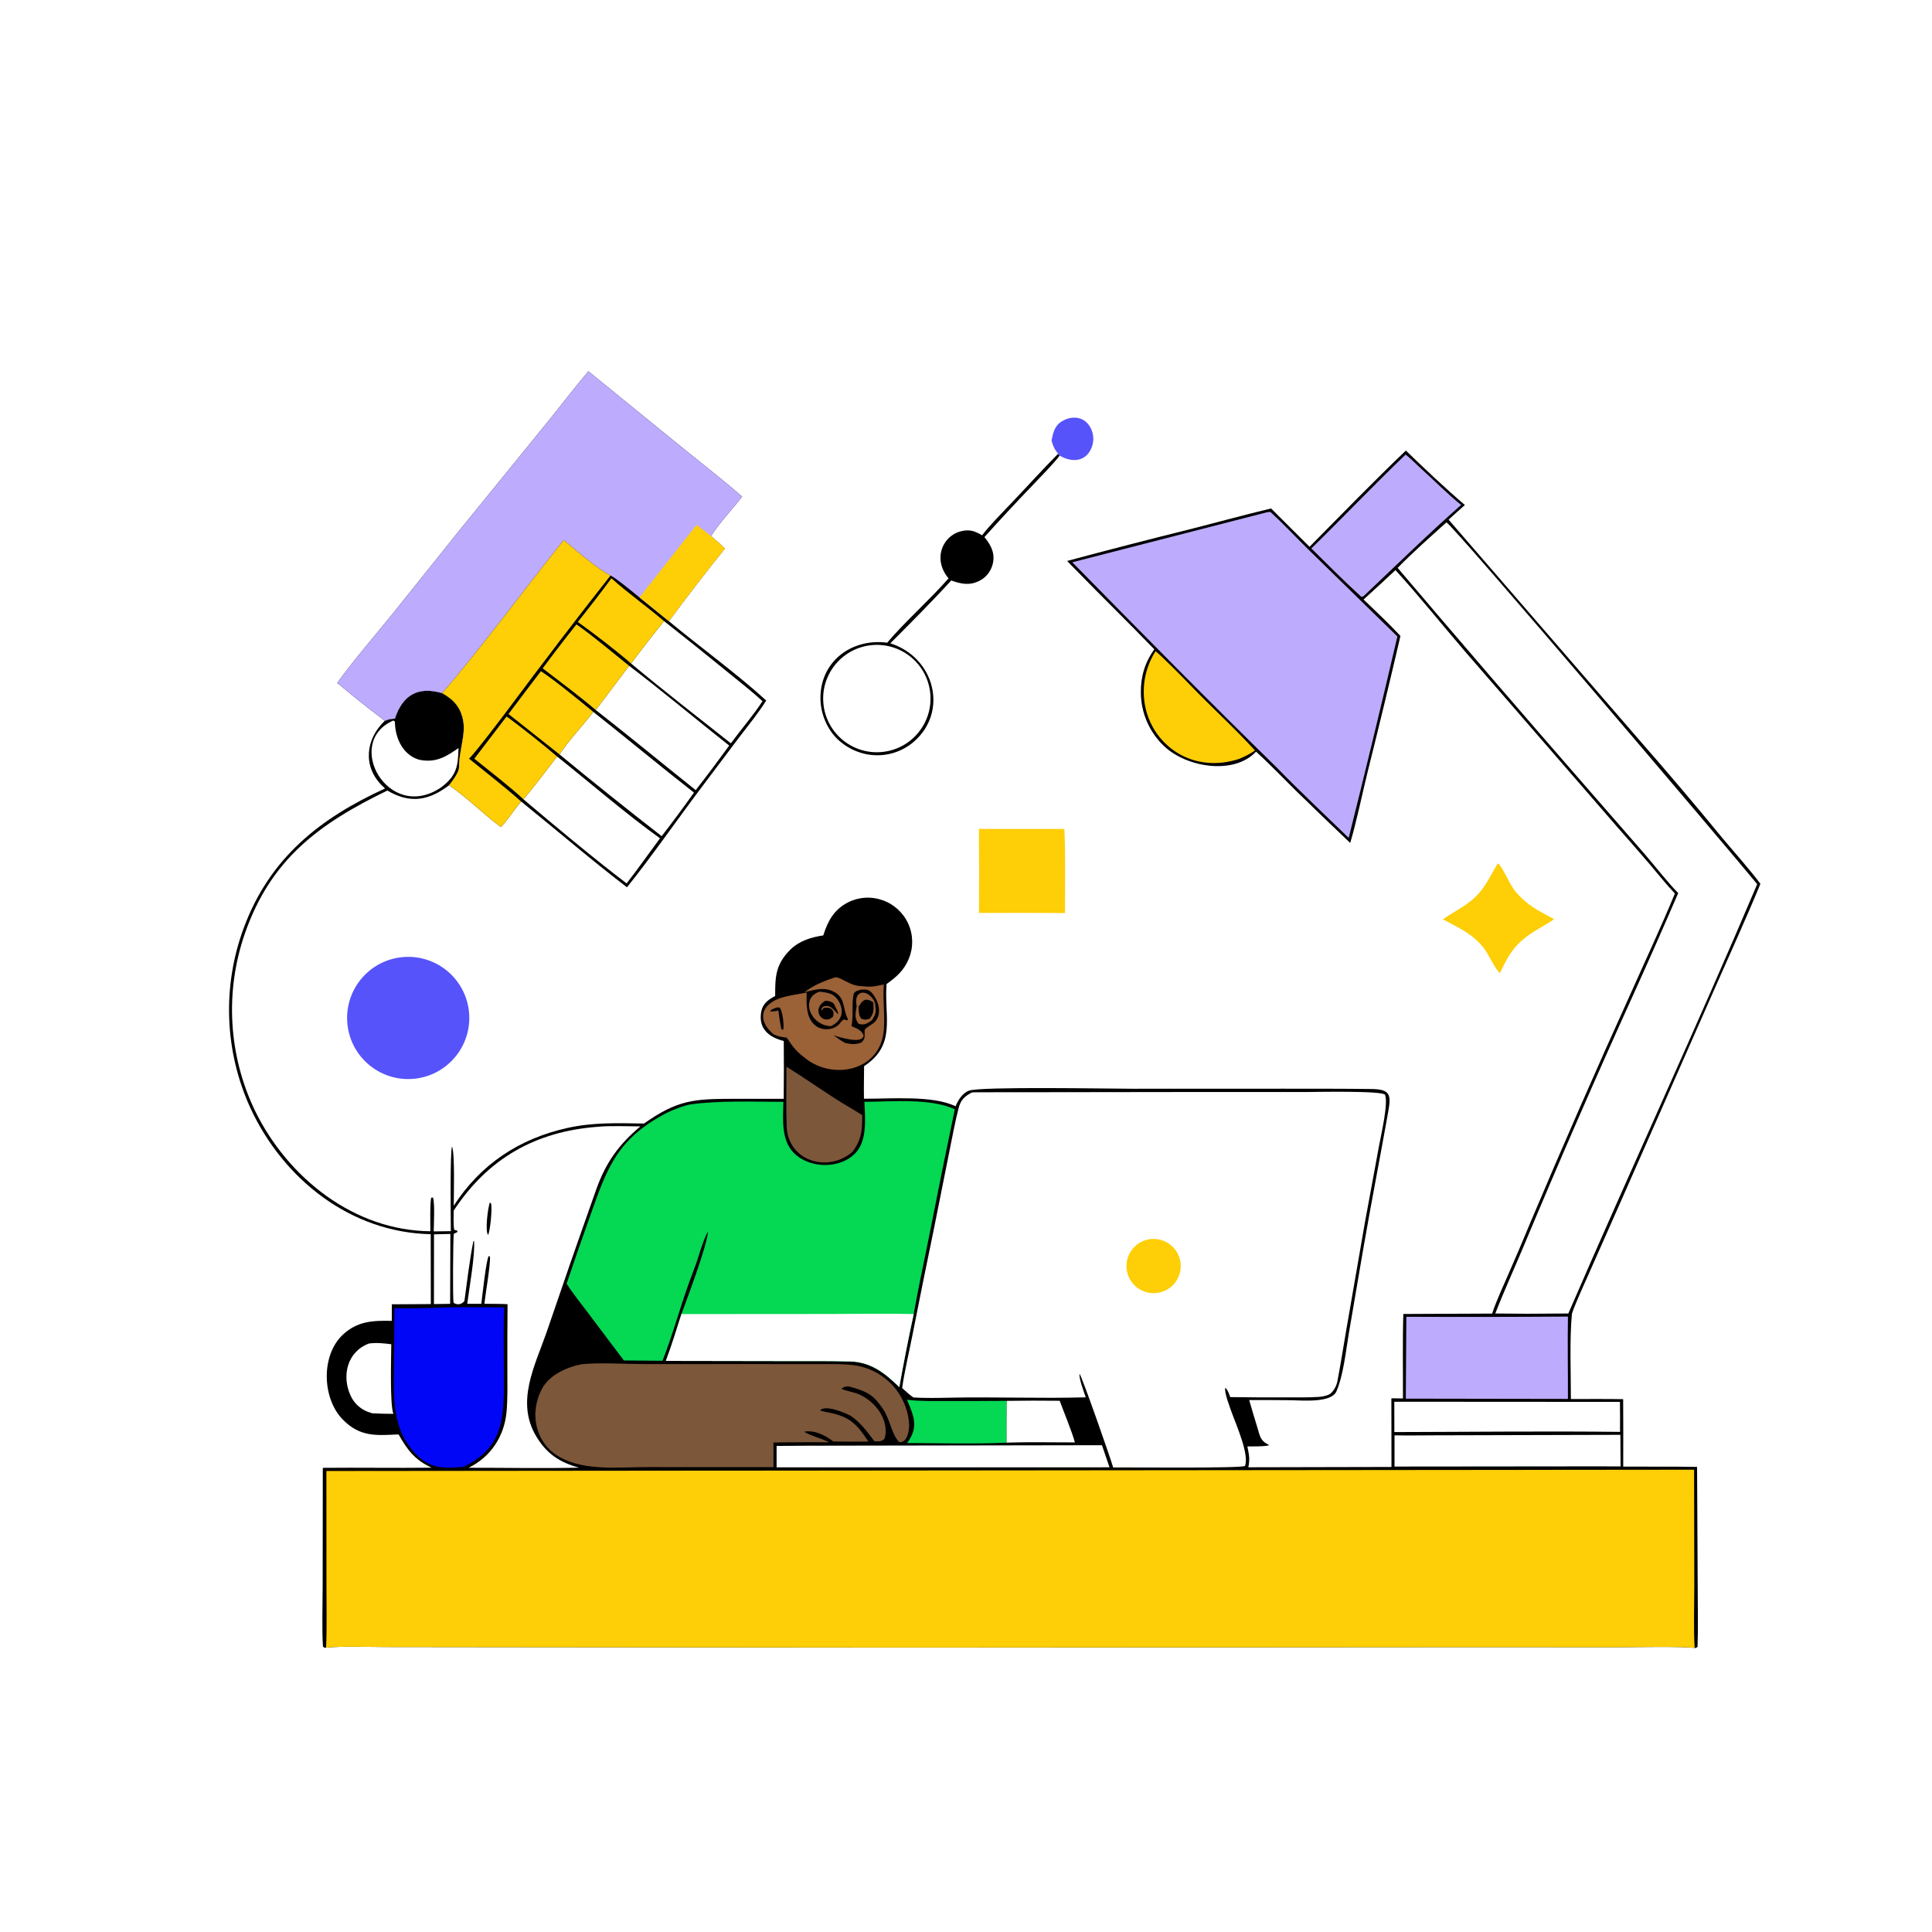 <svg version="1.1" xmlns="http://www.w3.org/2000/svg" style="display: block;" viewBox="0 0 2048 2048" width="1024" height="1024" preserveAspectRatio="none">
<path transform="translate(0,0)" fill="rgb(255,255,255)" d="M 0 0 L 2048 0 L 2048 2048 L 0 2048 L 0 0 z"/>
<path transform="translate(0,0)" fill="rgb(1,0,0)" d="M 1490.29 477.61 C 1507.51 494.42 1534.52 519.858 1552.86 535.345 C 1547.23 540.385 1541.04 545.704 1535.57 550.836 L 1737.34 784.009 C 1767.37 818.25 1796.82 852.986 1825.69 888.202 C 1837.23 902.039 1855.98 923.067 1866.11 936.908 C 1850.6 974.48 1833.29 1012.4 1816.88 1049.66 L 1714.6 1281.59 L 1681.59 1356.13 C 1679.19 1361.58 1666.62 1389.07 1666.22 1393.52 C 1663.76 1420.36 1665.23 1455.93 1665.21 1483.03 C 1683.52 1483.05 1702.35 1482.85 1720.61 1483.17 C 1720.76 1507.02 1720.78 1530.86 1720.68 1554.7 C 1746.55 1554.8 1773.18 1554.53 1798.96 1554.98 L 1799.65 1686.18 C 1799.67 1705.06 1800.17 1727.07 1799.47 1745.72 C 1797.5 1747.05 1798.53 1746.72 1796.42 1746.92 C 1785.91 1745.11 1732.56 1746.06 1718.39 1746.11 L 1564.73 1746.03 L 961.219 1746.45 L 531.76 1746.05 L 409.739 1745.9 C 393.782 1745.87 359.838 1744.89 345.665 1746.59 C 343.434 1746.66 344.549 1746.92 342.397 1745.54 C 341.106 1729.57 342.03 1698.91 342.037 1681.41 L 342.185 1555.97 C 380.645 1555.59 419.107 1556.26 457.532 1555.81 C 439.687 1547.62 431.903 1537.09 422.503 1520.53 C 399.089 1521.61 381.641 1523.59 363.214 1504.63 C 341.346 1482.13 340.143 1436.58 363.441 1414.82 C 378.913 1400.37 395.399 1399.72 415.323 1400.18 L 415.333 1382.62 L 456.686 1382.37 L 456.581 1308.31 C 371.635 1306.51 300.448 1250.1 265.51 1174.69 C 237.871 1114.35 235.356 1045.49 258.519 983.295 C 285.918 909.518 338.993 867.434 408.201 835.805 C 407.085 834.793 405.989 833.758 404.915 832.701 C 384.321 812.301 387.58 783.498 407.781 764.19 C 412.41 762.187 413.446 762.296 418.6 761.764 C 426.752 736.946 443.002 727.121 468.735 734.804 C 479.336 740.73 486.546 747.515 489.986 759.593 C 491.132 763.633 491.696 767.815 491.66 772.014 C 491.54 784.047 486.349 800.577 486.584 813.383 C 486.679 818.613 479.497 828.077 476.034 832.383 C 454.64 848.734 434.632 852.262 410.616 837.995 C 338.951 872.855 287.154 910.149 259.494 989.809 C 238.187 1051.43 242.132 1118.98 270.467 1177.71 C 305.124 1248.43 375.206 1304.52 456.231 1305.18 C 456.221 1299.98 455.594 1272.16 457.286 1269.51 L 458.987 1269.5 C 461.099 1275.47 459.836 1297.77 459.763 1305.34 L 477.897 1305.08 C 477.889 1293.62 476.902 1220.36 479.204 1215.27 C 482.361 1224.49 480.927 1266.28 480.978 1278.15 C 509.356 1234.2 550.331 1207.06 601.382 1195.7 C 628.841 1189.58 654.736 1190.57 682.675 1191 C 718.237 1165.94 735.536 1164.85 777.183 1164.79 L 830.77 1164.77 C 831.009 1144.34 831.023 1123.9 830.813 1103.47 C 815.479 1099.75 803.233 1090.53 807.093 1071.65 C 808.561 1064.46 814.09 1059.79 820.511 1056.46 L 821.706 1055.85 C 821.747 1036.16 821.768 1022.87 837.348 1007.12 C 846.985 997.388 859.532 993.587 872.715 991.562 C 877.443 976.532 883.984 964.235 898.814 956.615 C 910.125 950.825 923.318 949.936 935.302 954.157 C 947.563 958.376 957.535 967.476 962.856 979.3 C 968.147 991.053 968.325 1004.47 963.347 1016.36 C 958.232 1028.7 950.34 1035.63 939.803 1043.1 L 939.693 1044.66 C 937.421 1078.95 950.109 1107.7 915.982 1130.14 C 915.91 1141.37 915.609 1153.54 915.835 1164.69 C 943.738 1164.9 988.965 1160.85 1012.95 1172.73 C 1015.65 1166.14 1020.12 1158.75 1027.2 1156.13 C 1039.54 1151.56 1177.44 1154.13 1200.32 1154.12 L 1360.31 1154.06 C 1391.47 1154.06 1422.68 1154.03 1453.84 1154.4 C 1473.9 1154.63 1474.72 1160.61 1471.62 1178.18 C 1463.02 1226.81 1453.51 1275.21 1445.12 1323.85 L 1429.87 1413.19 C 1426.6 1432.43 1424.14 1457.34 1416.72 1474.79 C 1411.35 1487.43 1380.56 1484.45 1368.55 1484.29 C 1353.77 1484.11 1338.99 1484.06 1324.21 1484.14 C 1326.95 1493.48 1329.58 1502.91 1332.55 1512.18 C 1335.7 1522.05 1335.28 1526.96 1345.52 1531.94 C 1341.16 1533.52 1327.59 1533.23 1322.29 1533.27 C 1324.02 1542.34 1325.13 1546.18 1323.28 1555.38 L 1475.02 1555.04 L 1474.92 1482.24 L 1487.19 1482.41 C 1487.31 1453.52 1486.71 1421.48 1487.6 1392.87 L 1581.75 1392.45 C 1586.08 1379.11 1593.55 1363.11 1599.24 1350.04 C 1607.18 1331.95 1614.91 1313.77 1622.44 1295.5 C 1656.79 1214.18 1692.21 1133.32 1728.68 1052.93 C 1743.9 1018.73 1761.31 981.579 1775.46 947.127 C 1766.53 937.838 1757.33 926.199 1748.85 916.219 C 1737.03 902.472 1725.11 888.798 1713.12 875.2 L 1553.85 691.569 C 1529.89 663.773 1503.67 631.053 1479.26 604.348 C 1468.09 614.835 1456.81 625.219 1445.44 635.498 C 1458.28 647.838 1472.5 661.167 1484.54 674.156 C 1473.35 722.242 1461.76 770.234 1449.77 818.125 C 1444.35 840.233 1437.63 872.523 1431.27 893.556 C 1412.07 875.329 1393 856.971 1374.04 838.485 C 1360.08 824.717 1345.93 809.904 1331.5 796.752 C 1307.81 822.052 1257.27 813.43 1233.53 790.522 C 1218.24 775.827 1209.53 755.594 1209.35 734.393 C 1209.14 717.178 1213.67 702.237 1223.6 688.271 C 1196.25 659.995 1168.09 632.618 1140.7 604.381 C 1137.63 601.209 1134.15 597.916 1131.26 594.612 C 1175.54 582.744 1219.93 571.291 1264.43 560.255 C 1291.69 553.303 1320.2 545.473 1347.39 538.992 L 1388.17 579.61 C 1422.21 545.177 1455.16 511.112 1490.29 477.61 z"/>
<path transform="translate(0,0)" fill="rgb(254,206,6)" d="M 345.984 1559.32 L 1795.81 1557.95 L 1796.03 1681.3 C 1796.04 1699.32 1795.15 1729.72 1796.42 1746.92 C 1785.91 1745.11 1732.56 1746.06 1718.39 1746.11 L 1564.73 1746.03 L 961.219 1746.45 L 531.76 1746.05 L 409.739 1745.9 C 393.782 1745.87 359.838 1744.89 345.665 1746.59 C 346.626 1725.87 346.047 1701.19 346.057 1680.23 L 345.984 1559.32 z"/>
<path transform="translate(0,0)" fill="rgb(255,255,255)" d="M 1029.89 1158.17 C 1030.98 1158.05 1032.4 1157.88 1033.49 1157.88 C 1058.64 1157.74 1083.93 1157.79 1109.08 1157.78 L 1250.99 1157.6 L 1383.73 1157.6 C 1391.11 1157.6 1466.4 1155.94 1468.23 1160.58 C 1471.79 1169.63 1464.05 1202.75 1461.97 1213.96 L 1446.99 1295.17 L 1427.22 1409.11 C 1424.09 1427.35 1421.17 1445.95 1417.72 1464.14 C 1416.83 1468.83 1414.2 1473.85 1410.6 1477.09 C 1408.26 1479.19 1401.94 1480.48 1398.83 1480.71 C 1387.97 1481.52 1376.11 1481.25 1365.13 1481.26 C 1344.78 1481.38 1324.43 1481.28 1304.08 1480.98 C 1302.78 1477.63 1301.61 1473.42 1298.96 1471.16 C 1297.18 1475.07 1304.19 1493.1 1305.95 1498.02 C 1310.74 1511.18 1324.51 1542.33 1319.7 1553.98 C 1315.19 1556.63 1195.71 1555.35 1180.01 1555.55 C 1176.63 1544.06 1146.8 1458.84 1144.39 1456.42 C 1143.32 1460.23 1149.32 1476.59 1150.95 1481.22 C 1102.88 1482.6 1054.15 1480.59 1006.01 1481.62 C 993.723 1481.89 980.477 1482.11 968.264 1481.38 C 964.082 1478.56 960.118 1474.77 956.317 1471.39 C 958.614 1454.63 963.633 1433.48 967.007 1416.42 C 974.556 1377.94 982.319 1339.5 990.296 1301.1 L 1007.06 1217.15 C 1009.87 1203.2 1012.58 1188.66 1016.09 1174.89 C 1018.35 1166 1022.21 1162.46 1029.89 1158.17 z"/>
<path transform="translate(0,0)" fill="rgb(254,206,6)" d="M 1222.29 1313.32 C 1237.96 1313 1251 1325.3 1251.6 1340.96 C 1252.2 1356.62 1240.14 1369.88 1224.49 1370.76 C 1214.11 1371.34 1204.23 1366.28 1198.64 1357.52 C 1193.05 1348.76 1192.63 1337.66 1197.53 1328.5 C 1202.43 1319.34 1211.9 1313.53 1222.29 1313.32 z"/>
<path transform="translate(0,0)" fill="rgb(5,216,83)" d="M 916.331 1167.95 C 945.612 1167.91 986.025 1163.79 1012.14 1175.89 C 1002.98 1219.66 994.11 1263.49 985.536 1307.37 C 980.026 1335.16 973.393 1365.09 968.565 1392.92 C 962.997 1418.67 957.904 1444.51 953.292 1470.45 C 938.383 1455.79 923.317 1443.82 901.491 1443.23 C 879.584 1442.63 857.571 1442.86 835.651 1442.83 L 705.813 1442.61 C 711.9 1426.42 717.129 1409.47 722.345 1392.98 C 728.911 1375.13 748.653 1322.78 750.411 1306.39 L 750.141 1305.86 C 743.269 1319.79 740.956 1332.26 735.461 1346.19 C 723.194 1377.28 714.404 1411.72 702.296 1442.49 L 661.336 1442.15 L 622.717 1390.88 C 616.818 1383.06 605.434 1368.7 600.645 1360.7 C 608.621 1336.99 616.821 1313.36 625.244 1289.81 C 643.462 1238.69 653.495 1207.66 706.139 1180 C 712.078 1176.88 725.718 1171.61 732.193 1170.69 C 762.429 1166.41 799.425 1167.98 830.392 1168 C 830.108 1185.56 827.779 1207.7 841.006 1221.64 C 857.386 1238.89 890.435 1239.69 906.929 1222.18 C 919.492 1208.85 917.077 1185.05 916.331 1167.95 z"/>
<path transform="translate(0,0)" fill="rgb(255,255,255)" d="M 722.345 1392.98 L 878.969 1392.87 C 908.425 1392.82 939.265 1392.27 968.565 1392.92 C 962.997 1418.67 957.904 1444.51 953.292 1470.45 C 938.383 1455.79 923.317 1443.82 901.491 1443.23 C 879.584 1442.63 857.571 1442.86 835.651 1442.83 L 705.813 1442.61 C 711.9 1426.42 717.129 1409.47 722.345 1392.98 z"/>
<path transform="translate(0,0)" fill="rgb(255,255,255)" d="M 1533.28 553.745 C 1540.68 556.902 1835.94 904.443 1862.72 937.233 C 1798.38 1089.16 1728.03 1240.72 1662.5 1392.36 L 1618.68 1392.63 L 1585.05 1392.37 C 1594.66 1367.73 1605.26 1344.64 1615.43 1320.34 C 1652.96 1230.65 1691.83 1141.52 1732.02 1052.98 C 1747.98 1017.69 1763.64 982.262 1778.98 946.694 C 1768.91 936.675 1753.43 916.951 1743.39 905.297 L 1680.69 833.372 C 1613.81 756.672 1547.43 679.54 1481.55 601.979 C 1497.8 585.34 1515.97 569.364 1533.28 553.745 z"/>
<path transform="translate(0,0)" fill="rgb(189,171,254)" d="M 1342.61 543.136 C 1343.15 543.022 1346.4 542.405 1346.98 542.937 C 1360.56 555.405 1373.27 568.993 1386.38 581.968 L 1481.3 674.676 C 1464.67 745.989 1447.46 817.166 1429.68 888.201 C 1404.09 863.345 1378.18 839.169 1353.31 813.577 C 1281.19 743.064 1207.36 668.06 1136.68 596.044 L 1342.61 543.136 z"/>
<path transform="translate(0,0)" fill="rgb(125,87,57)" d="M 616.278 1446.23 C 634.257 1444.14 663.151 1445.97 682.077 1446.01 L 792.339 1445.95 L 862.513 1446.02 C 875.838 1446.04 895.59 1445.46 908.079 1447.61 C 920.87 1449.9 932.739 1455.81 942.288 1464.62 C 954.802 1476.06 963.027 1493.25 963.714 1510.22 C 963.961 1516.32 961.729 1529.57 953.423 1528.82 C 945.007 1520.8 944.162 1505.7 935.91 1493.43 C 926.047 1478.77 919.222 1475.15 902.053 1470.25 C 897.726 1469.02 895.214 1469.73 891.972 1471.97 C 893.201 1473.45 903.208 1475.53 906.519 1476.57 C 925.503 1482.53 943.166 1503.62 937.904 1524.27 C 937.409 1526.21 934.114 1527.61 932.25 1527.87 C 931.586 1527.96 927.935 1527.95 926.963 1527.84 C 918.656 1517.01 913.103 1508.79 901.818 1500.83 C 894.929 1497.27 875.102 1488.82 869.198 1495.05 C 869.936 1495.58 876.923 1497.08 878.131 1497.31 C 901.092 1501.62 908.325 1509.71 920.547 1528.14 C 908.145 1528.28 895.742 1528.24 883.341 1528.02 C 882.18 1527.17 881.009 1526.33 879.827 1525.51 C 872.259 1520.26 862.07 1515.91 852.714 1517.6 C 854.781 1520.46 872.939 1525.45 878.982 1528.93 C 859.977 1528.53 839.083 1529.02 819.935 1529.09 L 819.893 1555.25 L 686.27 1555.19 C 655.874 1555.11 620.443 1559.55 593.747 1544.81 C 566.753 1529.91 560.692 1496.7 575.127 1471.17 C 583.063 1457.13 601.331 1449.06 616.278 1446.23 z"/>
<path transform="translate(0,0)" fill="rgb(255,255,255)" d="M 634.017 1194.41 C 645.338 1193.23 666.768 1193.91 678.862 1194.02 C 656.069 1213 642.155 1232.46 632.162 1260.51 C 622.799 1286.79 613.609 1313.22 604.384 1339.53 L 579.226 1412.78 C 566.824 1448.11 546.714 1485.86 568.201 1522.2 C 579.252 1540.88 593.069 1550.2 613.831 1555.77 C 576.219 1556.7 534.833 1555.81 496.772 1555.89 C 520.057 1544.49 534.339 1522.86 536.9 1497.25 C 538.283 1483.07 537.822 1465.56 537.817 1451.13 C 537.747 1428.25 537.817 1405.37 538.028 1382.49 C 530.42 1382.07 521.246 1382.19 513.517 1382.09 C 514.554 1371.42 519.904 1341.58 519.436 1332.2 L 518.149 1331.39 C 515.413 1334.4 511.026 1375.8 510.249 1382.12 L 495.284 1382.12 C 497.446 1365.52 503.824 1329.48 502.494 1315.44 L 501.794 1315.69 C 497.725 1336.27 495.15 1358.18 492.303 1379.07 C 489.333 1382.87 484.981 1383.63 480.875 1381.09 C 479.686 1376.31 480.355 1314.55 480.978 1307.95 C 482.295 1307.25 483.627 1306.57 484.972 1305.91 L 484.757 1304.59 L 481.56 1303.69 C 480.431 1299.69 480.883 1288.07 480.924 1283.27 C 517.389 1227.87 567.841 1199.25 634.017 1194.41 z"/>
<path transform="translate(0,0)" fill="rgb(1,0,0)" d="M 519.25 1274.65 L 520.55 1275.84 C 521.901 1281.23 519.761 1304.01 517.422 1309.12 C 513.926 1304.96 517.245 1280.09 519.25 1274.65 z"/>
<path transform="translate(0,0)" fill="rgb(1,6,247)" d="M 457.741 1386.54 C 480.65 1385.15 511.277 1385.8 534.585 1385.92 C 533.194 1413.65 534.473 1444.01 534.215 1471.95 C 533.851 1511.23 528.904 1536.4 491.603 1554.89 C 471.113 1556.7 456.044 1557.4 440.307 1540.85 C 414.623 1513.84 417.448 1480.24 417.604 1445.8 L 418.106 1386.75 C 431.318 1386.88 444.532 1386.82 457.741 1386.54 z"/>
<path transform="translate(0,0)" fill="rgb(189,171,254)" d="M 1490.78 1395.84 C 1547.88 1396.1 1604.97 1396.03 1662.07 1395.63 C 1661.61 1424.44 1662.18 1453.96 1662.07 1482.9 L 1490.22 1482.62 L 1490.78 1395.84 z"/>
<path transform="translate(0,0)" fill="rgb(189,171,254)" d="M 1490 481.84 C 1493.14 484.026 1503.46 494.109 1506.98 497.292 C 1520.96 509.93 1534.16 523.375 1548.86 535.262 C 1514.63 565.355 1479.93 599.405 1446.63 630.827 C 1444.66 632.522 1445.39 632.24 1443.04 632.66 C 1425.38 616.549 1407.24 598.238 1390.08 581.383 C 1423.66 548.474 1455.78 514.723 1490 481.84 z"/>
<path transform="translate(0,0)" fill="rgb(255,255,255)" d="M 855.541 1532.51 L 1168.12 1531.99 L 1176.11 1555.4 L 1142.17 1555.47 L 823.227 1555.45 L 823.22 1532.75 L 855.541 1532.51 z"/>
<path transform="translate(0,0)" fill="rgb(255,255,255)" d="M 1520.67 1521.5 L 1717.67 1520.98 L 1717.9 1554.44 L 1673.59 1554.42 L 1478.23 1554.61 L 1478.26 1521.51 C 1492.21 1521.77 1506.67 1521.55 1520.67 1521.5 z"/>
<path transform="translate(0,0)" fill="rgb(255,255,255)" d="M 1478.01 1485.9 L 1717.21 1486.05 C 1717.35 1496.65 1717.38 1507.26 1717.31 1517.86 C 1638.24 1516.93 1557.3 1517.9 1478.08 1518.05 L 1478.01 1485.9 z"/>
<path transform="translate(0,0)" fill="rgb(155,97,55)" d="M 885.155 1036.03 C 890.414 1035.11 899.82 1044.03 910.429 1045.13 C 922.881 1046.41 924.525 1046.22 936.912 1043.56 C 935.427 1061.13 938.949 1080.64 936.259 1096.81 C 929.84 1135.4 883.18 1144.24 854.89 1122.73 C 844.309 1114.69 841.1 1110.8 834.006 1099.98 C 828.015 1099.12 826.051 1098.96 820.262 1096.61 C 802.304 1081.81 806.119 1064.51 828.476 1057.6 C 836.669 1055.07 846.57 1053.77 855.083 1052.2 C 854.884 1063.78 854.163 1078.28 863.729 1086.62 C 871.21 1093.14 884.628 1092.5 890.686 1084.31 C 891.887 1082.68 892.838 1081.8 894.488 1080.63 L 898.386 1081.61 L 898.729 1080.12 C 893.091 1069.28 896.441 1058.29 884.55 1051.65 C 873.978 1045.74 863.702 1049.12 852.781 1051.89 C 862.074 1044.38 873.97 1039.77 885.155 1036.03 z"/>
<path transform="translate(0,0)" fill="rgb(1,0,0)" d="M 912.425 1049.12 C 916.783 1048.92 920.06 1048.26 923.455 1051.72 C 931.342 1059.74 936.033 1075.62 926.433 1084.14 C 924.628 1085.75 916.748 1089.9 916.593 1092.11 C 916.212 1097.55 917.842 1100.34 913.499 1104.84 C 907.854 1107.62 902.104 1106.9 896.11 1105.64 C 891.361 1103.18 887.933 1100.52 883.647 1097.4 C 888.996 1099.22 914.881 1107.69 915.442 1097.34 C 912.622 1091.47 908.409 1090.4 902.594 1087.75 C 905.034 1076.24 902.396 1062.22 905.18 1052.96 C 907.376 1050.2 909.008 1050.12 912.425 1049.12 z"/>
<path transform="translate(0,0)" fill="rgb(1,0,0)" d="M 908.078 1066.28 C 904.251 1048.37 921.113 1048.01 927.554 1062.97 C 928.708 1071.99 929.19 1073.65 924.443 1081.24 C 920.167 1084.84 915.132 1087.51 909.83 1084.95 C 905.381 1078.61 907.052 1074.04 908.078 1066.28 z"/>
<path transform="translate(0,0)" fill="rgb(155,97,55)" d="M 925.736 1062.43 L 927.554 1062.97 C 928.708 1071.99 929.19 1073.65 924.443 1081.24 C 920.167 1084.84 915.132 1087.51 909.83 1084.95 C 905.381 1078.61 907.052 1074.04 908.078 1066.28 L 910.087 1067.49 C 910.395 1072.28 910.092 1075.97 912.905 1079.72 C 916.357 1081.34 918.2 1081 922.012 1079.88 C 926.574 1073.36 926.269 1070.42 925.736 1062.43 z"/>
<path transform="translate(0,0)" fill="rgb(155,97,55)" d="M 908.078 1066.28 C 904.251 1048.37 921.113 1048.01 927.554 1062.97 L 925.736 1062.43 C 917.596 1057.36 914.326 1059.75 910.087 1067.49 L 908.078 1066.28 z"/>
<path transform="translate(0,0)" fill="rgb(1,0,0)" d="M 823.84 1067.87 L 826.49 1068.17 C 829.495 1071.22 831.494 1087.58 830.214 1091.63 L 828.496 1091.16 L 827.674 1088.19 C 826.587 1082.51 825.897 1076.91 825.128 1071.18 C 821.939 1071.8 819.257 1072.72 816.206 1071.86 C 818.022 1069.57 820.956 1068.94 823.84 1067.87 z"/>
<path transform="translate(0,0)" fill="rgb(254,206,6)" d="M 1224.88 690.419 C 1228.64 692.452 1256.52 720.785 1261.04 725.518 C 1283.07 748.578 1309.14 772.136 1330.37 795.546 C 1323.84 799.944 1320.91 801.225 1313.65 804.423 C 1291.6 811.759 1267.46 810.27 1247.56 797.762 C 1230.59 787.022 1218.61 769.949 1214.28 750.336 C 1209.74 729.748 1213.55 708.199 1224.88 690.419 z"/>
<path transform="translate(0,0)" fill="rgb(125,87,57)" d="M 833.65 1130.72 C 851.057 1141.6 867.911 1153.28 885.112 1164.43 C 894.493 1170.51 904.407 1175.99 913.946 1182.07 C 914.106 1197.78 913.449 1207.84 903.726 1220.95 C 877.639 1243.71 835.1 1230.69 833.887 1194.03 C 833.194 1173.07 833.673 1151.74 833.65 1130.72 z"/>
<path transform="translate(0,0)" fill="rgb(5,216,83)" d="M 961.505 1483.82 C 975.975 1485.52 989.131 1485.15 1003.68 1485.17 C 1024.85 1485.21 1046.01 1485.14 1067.17 1484.97 C 1067.1 1499.66 1066.89 1514.58 1067.03 1529.24 C 1035.31 1530.9 993.803 1529.75 961.648 1529.65 C 974.01 1512.65 968.877 1501.6 961.505 1483.82 z"/>
<path transform="translate(0,0)" fill="rgb(255,255,255)" d="M 417.03 763.762 C 417.554 764.176 418.078 764.59 418.601 765.004 C 418.778 774.316 420.919 783.469 425.996 791.372 C 430.538 798.442 438.062 804.466 446.601 805.785 C 463.15 808.341 473.479 801.707 486.043 792.937 C 485.627 812.604 483.908 822.633 467.2 834.941 C 411.32 872.306 363.856 786.587 417.03 763.762 z"/>
<path transform="translate(0,0)" fill="rgb(255,255,255)" d="M 391.161 1424.18 C 399.479 1423.07 406.533 1423.96 414.767 1424.93 C 414.683 1439.47 413.168 1488.72 416.997 1498.75 C 409.207 1498.75 402.318 1498.52 394.534 1498.12 C 393.067 1497.68 391.612 1497.2 390.169 1496.68 C 381.796 1493.57 375.041 1487.2 371.451 1479.02 C 362.135 1458.29 367.963 1432.79 391.161 1424.18 z"/>
<path transform="translate(0,0)" fill="rgb(255,255,255)" d="M 1067.17 1484.97 C 1085.89 1484.68 1104.61 1484.65 1123.33 1484.87 C 1127.94 1497.53 1136.13 1516.98 1139.44 1529.02 C 1116.32 1529.04 1089.89 1528.46 1067.03 1529.24 C 1066.89 1514.58 1067.1 1499.66 1067.17 1484.97 z"/>
<path transform="translate(0,0)" fill="rgb(255,255,255)" d="M 460.059 1308.45 L 477.421 1308.02 L 477.167 1382.13 L 459.995 1382.36 L 460.059 1308.45 z"/>
<path transform="translate(0,0)" fill="rgb(155,97,55)" d="M 868.823 1051.2 C 878.325 1052.37 884.538 1053.01 889.579 1062.3 C 895.488 1073.2 891.366 1082.76 880.763 1087.8 C 858.208 1086.8 848.192 1057.58 868.823 1051.2 z"/>
<path transform="translate(0,0)" fill="rgb(1,0,0)" d="M 874.983 1060.8 C 878.388 1061.06 883.604 1061.9 884.789 1065.65 C 885.651 1068.38 889.111 1072.54 888.235 1075.11 C 883.394 1069.99 879.543 1064.07 872.235 1067.35 C 870.188 1070.72 870.569 1068.97 870.837 1072.73 L 870.857 1071.14 L 873.344 1068.37 C 880.21 1067.26 885.416 1070.32 882.947 1077.78 C 872.129 1087.8 859.025 1069.92 874.983 1060.8 z"/>
<path transform="translate(0,0)" fill="rgb(1,0,0)" d="M 623.708 393.563 L 723.347 474.62 C 744.656 491.911 765.872 508.299 786.679 526.394 C 776.449 539.793 762.51 554.255 753.717 568.267 C 759.151 572.82 763.43 576.538 768.496 581.475 C 748.16 606.747 728.347 632.436 709.07 658.526 C 741.408 685.332 781.954 714.872 812.225 742.571 C 804.781 754.724 792.396 770.032 783.566 781.596 L 744.905 832.974 C 718.766 867.58 691.45 907.052 664.633 940.57 C 627.674 912.379 588.985 879.131 552.416 849.627 C 544.602 858.563 539.317 868.162 530.883 876.664 C 512.253 862.84 496.609 846.667 476.034 832.383 C 479.497 828.077 486.679 818.613 486.584 813.383 C 486.349 800.577 491.54 784.047 491.66 772.014 C 491.696 767.815 491.132 763.633 489.986 759.593 C 486.546 747.515 479.336 740.73 468.735 734.804 C 443.002 727.121 426.752 736.946 418.6 761.764 C 413.446 762.296 412.41 762.187 407.781 764.19 C 405.368 761.819 394.272 753.658 390.933 751.026 C 379.658 742.142 368.507 733.102 357.484 723.907 C 373.907 701.105 397.328 673.853 415.287 651.781 L 484.07 565.894 L 581.716 445.749 C 595.951 428.195 609.029 410.892 623.708 393.563 z"/>
<path transform="translate(0,0)" fill="rgb(189,171,254)" d="M 623.708 393.563 L 723.347 474.62 C 744.656 491.911 765.872 508.299 786.679 526.394 C 776.449 539.793 762.51 554.255 753.717 568.267 C 759.151 572.82 763.43 576.538 768.496 581.475 C 748.16 606.747 728.347 632.436 709.07 658.526 L 677.878 633.288 C 671.851 628.473 652.927 612.636 647.179 610.081 C 635.167 604.616 608.511 581.737 597.62 572.493 C 555.579 624.998 512.064 684.467 468.735 734.804 C 443.002 727.121 426.752 736.946 418.6 761.764 C 413.446 762.296 412.41 762.187 407.781 764.19 C 405.368 761.819 394.272 753.658 390.933 751.026 C 379.658 742.142 368.507 733.102 357.484 723.907 C 373.907 701.105 397.328 673.853 415.287 651.781 L 484.07 565.894 L 581.716 445.749 C 595.951 428.195 609.029 410.892 623.708 393.563 z"/>
<path transform="translate(0,0)" fill="rgb(254,206,6)" d="M 738.395 556.353 L 753.717 568.267 C 759.151 572.82 763.43 576.538 768.496 581.475 C 748.16 606.747 728.347 632.436 709.07 658.526 L 677.878 633.288 L 738.395 556.353 z"/>
<path transform="translate(0,0)" fill="rgb(254,206,6)" d="M 597.62 572.493 C 608.511 581.737 635.167 604.616 647.179 610.081 C 610.502 656.51 575.219 702.918 539.835 750.309 C 533.128 759.292 503.125 798.923 497.171 804.203 C 514.215 818.07 536.445 835.231 552.416 849.627 C 544.602 858.563 539.317 868.162 530.883 876.664 C 512.253 862.84 496.609 846.667 476.034 832.383 C 479.497 828.077 486.679 818.613 486.584 813.383 C 486.349 800.577 491.54 784.047 491.66 772.014 C 491.696 767.815 491.132 763.633 489.986 759.593 C 486.546 747.515 479.336 740.73 468.735 734.804 C 512.064 684.467 555.579 624.998 597.62 572.493 z"/>
<path transform="translate(0,0)" fill="rgb(255,255,255)" d="M 554.851 847.305 C 567.04 832.916 579.019 816.892 590.529 801.903 C 624.415 828.937 665.191 864.091 699.629 888.616 C 688.313 903.947 675.86 921.568 664.25 936.456 C 630.023 910.465 587.816 875.224 554.851 847.305 z"/>
<path transform="translate(0,0)" fill="rgb(255,255,255)" d="M 666.893 705.77 C 702.363 732.72 737.839 762.579 773.008 790.348 C 761.717 805.696 749.282 822.591 737.461 837.561 C 702.493 809.692 666.581 779.955 631.509 752.634 L 666.893 705.77 z"/>
<path transform="translate(0,0)" fill="rgb(255,255,255)" d="M 628.899 754.613 C 664.612 782.896 699.817 812.157 735.625 840.164 C 724.541 855.809 713.128 871.218 701.394 886.381 C 664.919 858.009 628.837 829.135 593.158 799.768 C 600.3 787.894 619.131 767.631 628.899 754.613 z"/>
<path transform="translate(0,0)" fill="rgb(255,255,255)" d="M 703.89 658.377 C 726.53 676.161 748.996 694.164 771.285 712.384 C 782.668 721.655 797.751 733.468 808.269 743.304 C 798.061 758.931 785.727 772.968 774.748 787.932 C 740.188 760.655 702.68 731.501 668.953 703.329 C 680.339 688.145 691.986 673.159 703.89 658.377 z"/>
<path transform="translate(0,0)" fill="rgb(254,206,6)" d="M 611.061 661.855 C 628.218 673.799 650.183 692.417 666.893 705.77 L 631.509 752.634 C 614.446 738.102 593.148 722.176 575.254 708.48 C 586.925 692.737 598.863 677.193 611.061 661.855 z"/>
<path transform="translate(0,0)" fill="rgb(254,206,6)" d="M 648.136 613.005 C 665.491 628.622 685.87 643.009 703.89 658.377 C 691.986 673.159 680.339 688.145 668.953 703.329 C 654.048 690.325 628.554 670.675 612.456 659.307 C 624.665 644.119 636.561 628.682 648.136 613.005 z"/>
<path transform="translate(0,0)" fill="rgb(254,206,6)" d="M 573.399 711.514 C 586.333 719.628 616.477 744.368 628.899 754.613 C 619.131 767.631 600.3 787.894 593.158 799.768 L 539.024 756.896 C 550.386 741.696 561.844 726.568 573.399 711.514 z"/>
<path transform="translate(0,0)" fill="rgb(254,206,6)" d="M 536.986 759.533 C 550.99 769.436 577.375 790.611 590.529 801.903 C 579.019 816.892 567.04 832.916 554.851 847.305 C 543.118 835.985 516.302 815.138 502.787 804.269 L 536.986 759.533 z"/>
<path transform="translate(0,0)" fill="rgb(1,0,0)" d="M 1121.68 480.975 L 1123.27 482.992 C 1116.62 491.745 1103.01 505.528 1095.22 513.763 C 1077.67 531.98 1060.44 550.505 1043.54 569.328 C 1051.15 578.613 1055.68 587.987 1051.66 600.145 C 1049.36 607.009 1044.41 612.663 1037.91 615.836 C 1027.48 620.999 1018.5 618.953 1008.33 615.332 C 988.317 637.312 964.863 660.858 943.776 681.928 C 991.231 697.085 1005.3 754.673 968.732 786.219 C 956.621 796.681 940.79 801.793 924.848 800.388 C 908.913 799.076 893.011 790.793 883.029 778.269 C 872.868 765.281 868.229 748.815 870.113 732.432 C 874.174 697.128 906.284 676.716 940.44 681.3 C 958.184 660.094 985.829 635.624 1005.52 613.061 C 996.552 602.745 993.911 588.451 1001.03 576.338 C 1004.92 569.734 1011.3 564.974 1018.73 563.132 C 1028.1 560.832 1033.41 563.021 1041.11 567.46 C 1047.53 558.489 1064.89 540.832 1072.91 532.428 C 1088.96 515.597 1105.34 497.426 1121.68 480.975 z"/>
<path transform="translate(0,0)" fill="rgb(255,255,255)" d="M 922.073 684.093 C 953.315 679.986 981.946 702.051 985.933 733.309 C 989.92 764.566 967.746 793.113 936.473 796.98 C 905.369 800.827 877.011 778.798 873.045 747.709 C 869.08 716.62 891 688.178 922.073 684.093 z"/>
<path transform="translate(0,0)" fill="rgb(86,83,251)" d="M 425.437 1014.72 C 460.994 1010.7 493.07 1036.28 497.066 1071.84 C 501.062 1107.4 475.463 1139.46 439.901 1143.44 C 404.369 1147.41 372.34 1121.84 368.348 1086.31 C 364.355 1050.78 389.91 1018.73 425.437 1014.72 z"/>
<path transform="translate(0,0)" fill="rgb(254,206,6)" d="M 1037.68 878.693 L 1128.29 878.747 C 1129.61 906.352 1128.87 939.873 1128.98 967.921 C 1098.77 967.532 1068.03 967.784 1037.78 967.746 C 1038 938.062 1037.97 908.376 1037.68 878.693 z"/>
<path transform="translate(0,0)" fill="rgb(254,206,6)" d="M 1587.75 915.304 C 1591.97 916.877 1600.42 938.244 1606.77 945.469 C 1620.34 960.918 1630.1 964.813 1647.35 974.305 C 1642.59 978.053 1633.59 982.807 1628.1 986.195 C 1607.12 999.123 1599.94 1009.92 1590.04 1031.54 C 1586.17 1028.55 1579.96 1016.39 1577.08 1011.41 C 1565.8 991.95 1548.47 984.785 1529.53 974.488 C 1543.25 964.88 1556.64 959.593 1568.06 946.435 C 1576.96 936.181 1580.7 926.37 1587.75 915.304 z"/>
<path transform="translate(0,0)" fill="rgb(86,83,251)" d="M 1114.64 466.921 C 1116.29 458.799 1118 451.159 1125.64 446.589 C 1136.98 439.805 1150.27 441.72 1156.3 453.988 C 1159.41 460.215 1159.79 467.453 1157.35 473.972 C 1151.35 489.694 1136.46 490.638 1123.27 482.992 L 1121.68 480.975 C 1117.6 476.015 1116.38 473.138 1114.64 466.921 z"/>
</svg>